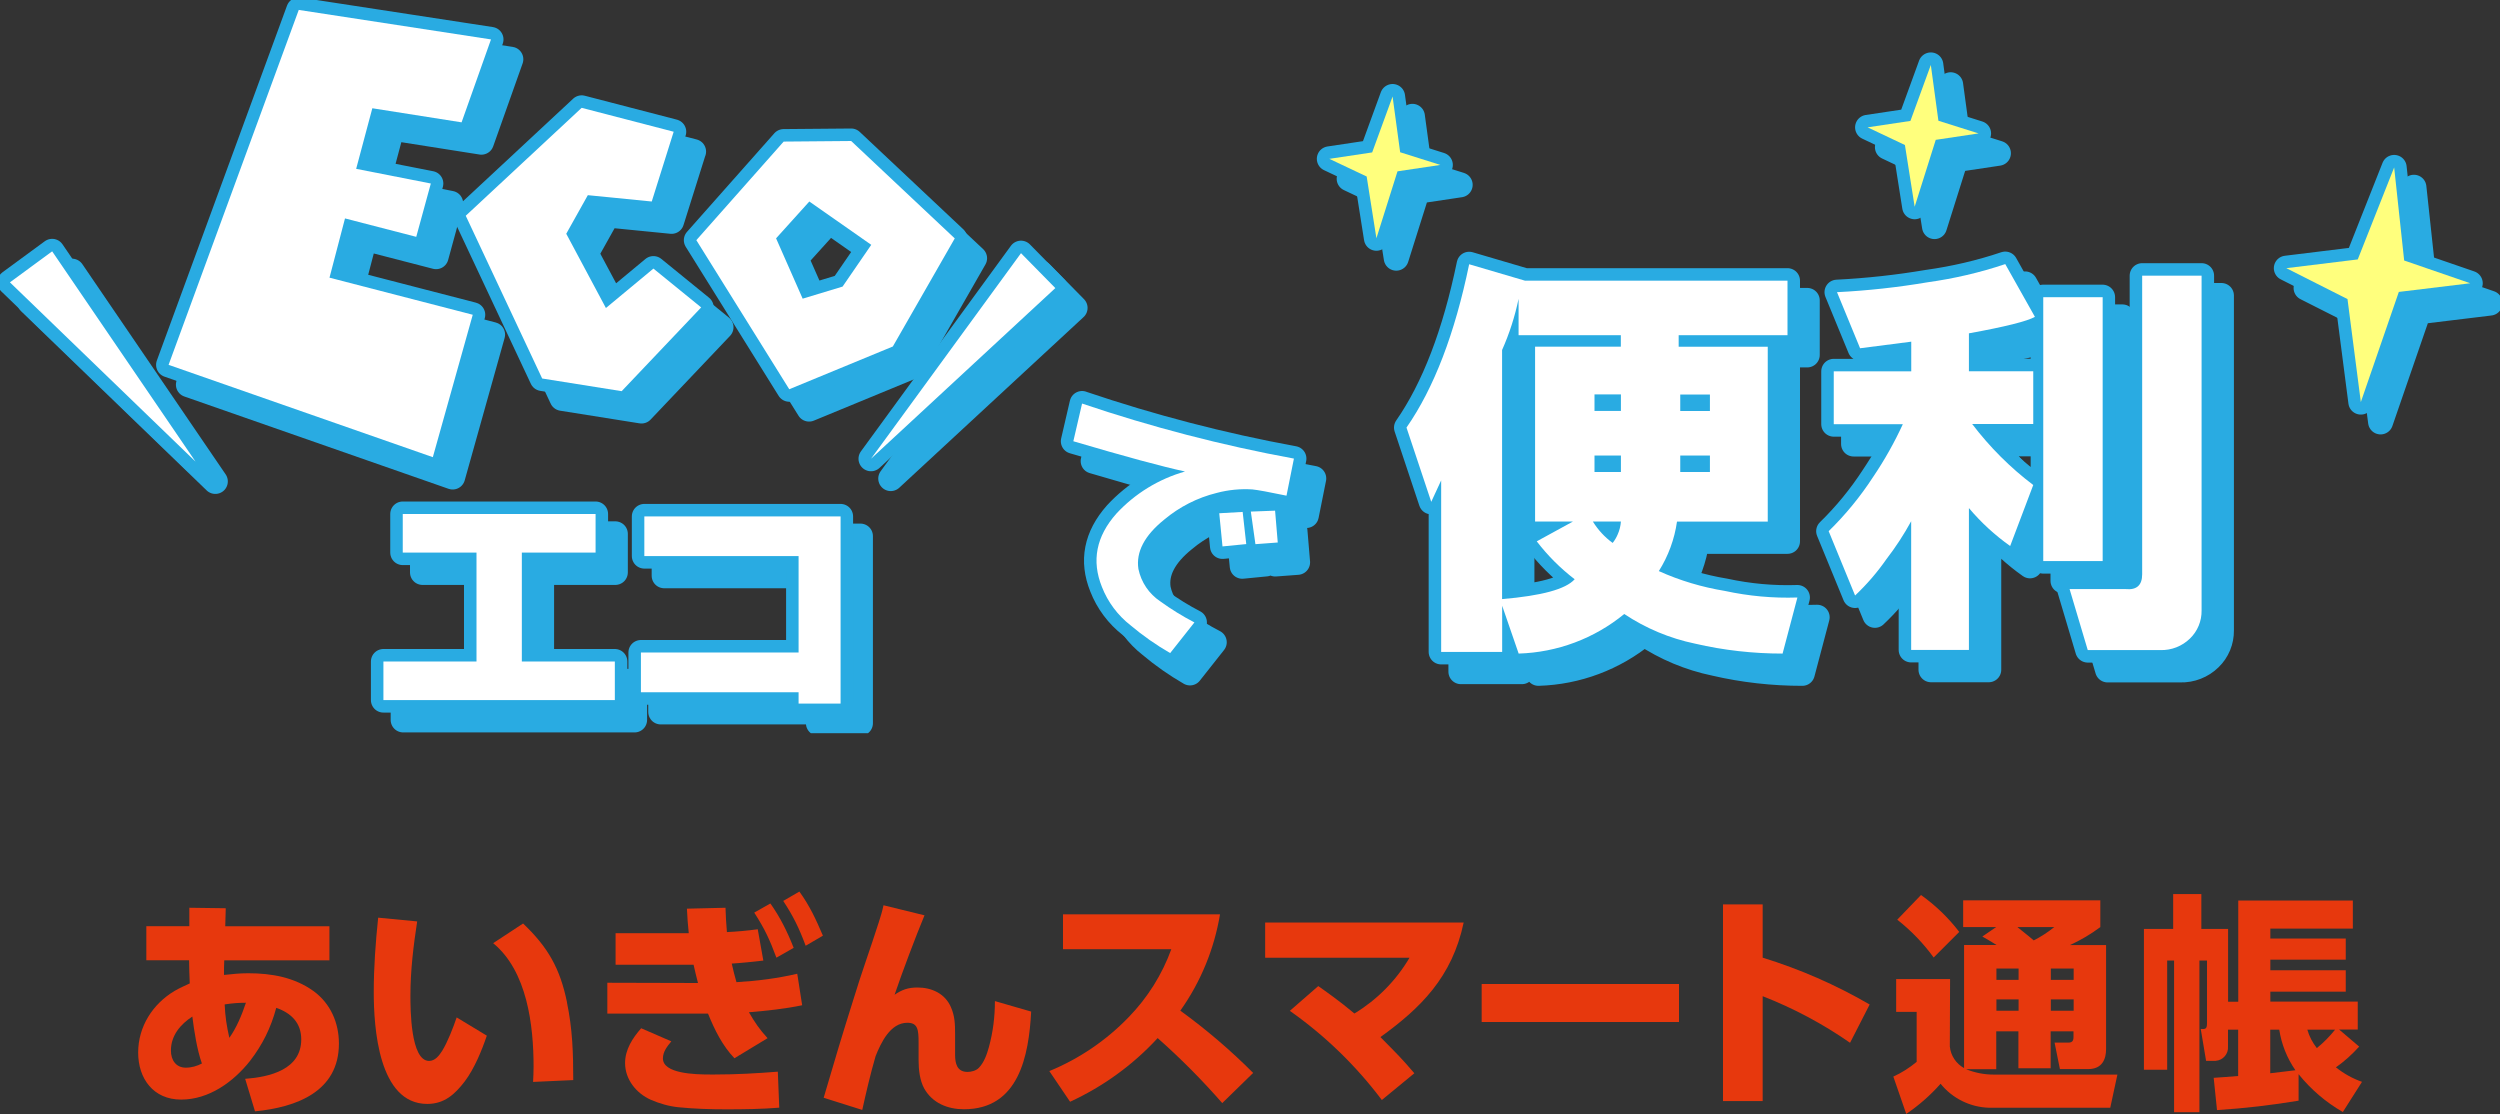 <?xml version="1.0" encoding="UTF-8"?>
<svg id="_レイヤー_2" data-name="レイヤー 2" xmlns="http://www.w3.org/2000/svg" xmlns:xlink="http://www.w3.org/1999/xlink" width="300" height="133.681" viewBox="0 0 300 133.68">
  <rect x="0" y="0" width="300" height="133.68" fill="#333333" stroke="none"/>
  <defs>
    <style>
      .cls-1 {
        clip-path: url(#clippath);
      }

      .cls-2, .cls-3, .cls-4, .cls-5, .cls-6 {
        stroke-width: 0px;
      }

      .cls-2, .cls-7 {
        fill: none;
      }

      .cls-8 {
        clip-path: url(#clippath-1);
      }

      .cls-9 {
        clip-path: url(#clippath-4);
      }

      .cls-10 {
        clip-path: url(#clippath-3);
      }

      .cls-11 {
        clip-path: url(#clippath-2);
      }

      .cls-3 {
        fill: #e7380d;
      }

      .cls-4 {
        fill: #ffff7d;
      }

      .cls-5 {
        fill: #29abe2;
      }

      .cls-7 {
        stroke: #29abe2;
        stroke-linecap: round;
        stroke-linejoin: round;
        stroke-width: 3px;
      }

      .cls-6 {
        fill: #fff;
      }
    </style>
    <clipPath id="clippath">
      <rect class="cls-2" width="300" height="87.98"/>
    </clipPath>
    <clipPath id="clippath-1">
      <rect class="cls-2" width="300" height="87.98"/>
    </clipPath>
    <clipPath id="clippath-2">
      <rect class="cls-2" width="300" height="87.98"/>
    </clipPath>
    <clipPath id="clippath-3">
      <rect class="cls-2" width="300" height="87.98"/>
    </clipPath>
    <clipPath id="clippath-4">
      <rect class="cls-2" width="300" height="87.98"/>
    </clipPath>
  </defs>
  <g id="_レイヤー_1-2" data-name="レイヤー 1">
    <g id="_グループ_163849" data-name="グループ 163849">
      <g id="_グループ_163846" data-name="グループ 163846">
        <path id="_パス_84040" data-name="パス 84040" class="cls-5" d="M104.52,19.3l-8.1.07-10.48,11.83,11.15,17.89,12.43-5.13,7.43-12.97-12.43-11.69ZM103.49,36.77l-4.79,1.45-3.19-7.24,3.99-4.42,7.43,5.2-3.44,5.01Z"/>
        <path id="_パス_84041" data-name="パス 84041" class="cls-7" d="M104.52,19.3l-8.1.07-10.48,11.83,11.15,17.89,12.43-5.13,7.43-12.97-12.43-11.69ZM103.49,36.77l-4.79,1.45-3.19-7.24,3.99-4.42,7.43,5.2-3.44,5.01Z"/>
        <path id="_パス_84042" data-name="パス 84042" class="cls-5" d="M38.23,3.57l23.07,3.54-3.53,9.95-10.71-1.69-1.94,7.27,8.96,1.76-1.75,6.4-8.55-2.21-1.86,7.11,17.19,4.45-4.79,17.09-31.71-11.08L38.23,3.57Z"/>
        <g id="_グループ_163837" data-name="グループ 163837">
          <g class="cls-1">
            <g id="_グループ_163836" data-name="グループ 163836">
              <path id="_パス_84043" data-name="パス 84043" class="cls-7" d="M38.23,3.57l23.07,3.54-3.53,9.95-10.71-1.69-1.94,7.27,8.96,1.76-1.75,6.4-8.55-2.21-1.86,7.11,17.19,4.45-4.79,17.09-31.71-11.08L38.23,3.57Z"/>
            </g>
          </g>
        </g>
        <path id="_パス_84044" data-name="パス 84044" class="cls-5" d="M83.23,18.19l-11.05-2.87-13.91,12.95,9.17,19.53,9.54,1.52,9.54-10.05-5.73-4.66-5.7,4.73-4.76-8.91,2.59-4.63,7.67.76,2.63-8.37Z"/>
        <path id="_パス_84045" data-name="パス 84045" class="cls-7" d="M83.23,18.19l-11.05-2.87-13.91,12.95,9.17,19.53,9.54,1.52,9.54-10.05-5.73-4.66-5.7,4.73-4.76-8.91,2.59-4.63,7.67.76,2.63-8.37Z"/>
        <path id="_パス_84046" data-name="パス 84046" class="cls-5" d="M8.64,32.54l17.2,25.23L3.57,36.26l5.07-3.72Z"/>
        <g id="_グループ_163839" data-name="グループ 163839">
          <g class="cls-8">
            <g id="_グループ_163838" data-name="グループ 163838">
              <path id="_パス_84047" data-name="パス 84047" class="cls-7" d="M8.64,32.54l17.2,25.23L3.57,36.26l5.07-3.72Z"/>
            </g>
          </g>
        </g>
        <path id="_パス_84048" data-name="パス 84048" class="cls-5" d="M124.89,32.76l-18,24.67,22.12-20.48-4.12-4.19Z"/>
        <path id="_パス_84049" data-name="パス 84049" class="cls-7" d="M124.89,32.76l-18,24.67,22.12-20.48-4.12-4.19Z"/>
        <path id="_パス_84050" data-name="パス 84050" class="cls-5" d="M289.67,22.47l-4.37,11.04-8.57,1.05,7.34,3.71,1.6,12.36,4.56-13.22,8.57-1.04-7.93-2.73-1.2-11.16Z"/>
        <g id="_グループ_163841" data-name="グループ 163841">
          <g class="cls-11">
            <g id="_グループ_163840" data-name="グループ 163840">
              <path id="_パス_84051" data-name="パス 84051" class="cls-7" d="M289.67,22.47l-4.37,11.04-8.57,1.05,7.34,3.71,1.6,12.36,4.56-13.22,8.57-1.04-7.93-2.73-1.2-11.16Z"/>
            </g>
          </g>
        </g>
        <path id="_パス_84052" data-name="パス 84052" class="cls-5" d="M234.08,10.17l-2.45,6.72-5.14.77,4.48,2.12,1.17,7.41,2.53-8.03,5.14-.77-4.82-1.52-.91-6.69Z"/>
        <path id="_パス_84053" data-name="パス 84053" class="cls-7" d="M234.08,10.17l-2.45,6.72-5.14.77,4.48,2.12,1.17,7.41,2.53-8.03,5.14-.77-4.82-1.52-.91-6.69Z"/>
        <path id="_パス_84054" data-name="パス 84054" class="cls-5" d="M169.49,13.96l-2.45,6.72-5.14.77,4.48,2.12,1.17,7.41,2.53-8.03,5.14-.77-4.82-1.52-.91-6.69Z"/>
        <path id="_パス_84055" data-name="パス 84055" class="cls-7" d="M169.49,13.96l-2.45,6.72-5.14.77,4.48,2.12,1.17,7.41,2.53-8.03,5.14-.77-4.82-1.52-.91-6.69Z"/>
        <path id="_パス_84056" data-name="パス 84056" class="cls-5" d="M48.38,86.39v-4.63h11.17v-13.07h-8.85v-4.63h23.14v4.63h-8.85v13.07h11.16v4.63h-27.77Z"/>
        <g id="_グループ_163843" data-name="グループ 163843">
          <g class="cls-10">
            <g id="_グループ_163842" data-name="グループ 163842">
              <path id="_パス_84057" data-name="パス 84057" class="cls-7" d="M48.38,86.39v-4.63h11.17v-13.07h-8.85v-4.63h23.14v4.63h-8.85v13.07h11.16v4.63h-27.77Z"/>
            </g>
          </g>
        </g>
        <path id="_パス_84058" data-name="パス 84058" class="cls-5" d="M79.29,85.43v-4.77h18.92v-11.57h-18.51v-4.76h23.55v22.46h-5.04v-1.36h-18.92Z"/>
        <g id="_グループ_163845" data-name="グループ 163845">
          <g class="cls-9">
            <g id="_グループ_163844" data-name="グループ 163844">
              <path id="_パス_84059" data-name="パス 84059" class="cls-7" d="M79.29,85.43v-4.77h18.92v-11.57h-18.51v-4.76h23.55v22.46h-5.04v-1.36h-18.92Z"/>
              <path id="_パス_84060" data-name="パス 84060" class="cls-5" d="M185.4,36.05h31.47v6.54h-13.06v1.39h10.69v20.98h-10.89c-.3,2.11-1.04,4.13-2.18,5.94,2.52,1.14,5.19,1.93,7.92,2.38,2.86.62,5.79.89,8.71.79l-1.78,6.73c-3.53,0-7.05-.39-10.49-1.19-3.04-.63-5.93-1.84-8.51-3.56-3.58,2.94-8.04,4.61-12.67,4.75l-1.98-5.74v5.54h-7.32v-20.58l-1.19,2.57-2.97-8.91c3.3-4.75,5.8-11.28,7.52-19.6l6.73,1.98ZM191.34,71.88c-1.71-1.31-3.24-2.84-4.55-4.55l4.35-2.38h-4.55v-20.98h10.29v-1.38h-12.27v-4.36c-.44,2.11-1.1,4.17-1.98,6.14v29.89c4.75-.4,7.65-1.19,8.71-2.38M195.9,67.53c.24-.3.44-.64.59-.99.23-.5.36-1.04.4-1.58h-3.37c.62,1,1.42,1.88,2.38,2.57M193.72,51.69h3.17v-1.98h-3.17v1.98ZM193.72,59.01h3.17v-1.98h-3.17v1.98ZM207.57,49.72h-3.56v1.98h3.56v-1.98ZM207.57,57.04h-3.56v1.98h3.56v-1.98Z"/>
              <path id="_パス_84061" data-name="パス 84061" class="cls-7" d="M185.4,36.05h31.47v6.54h-13.06v1.39h10.69v20.98h-10.89c-.3,2.11-1.04,4.13-2.18,5.94,2.52,1.14,5.19,1.93,7.92,2.38,2.86.62,5.79.89,8.71.79l-1.78,6.73c-3.53,0-7.05-.39-10.49-1.19-3.04-.63-5.93-1.84-8.51-3.56-3.58,2.94-8.04,4.61-12.67,4.75l-1.98-5.74v5.54h-7.32v-20.58l-1.19,2.57-2.97-8.91c3.3-4.75,5.8-11.28,7.52-19.6l6.73,1.98ZM191.34,71.88c-1.71-1.31-3.24-2.84-4.55-4.55l4.35-2.38h-4.55v-20.98h10.29v-1.38h-12.27v-4.36c-.44,2.11-1.1,4.17-1.98,6.14v29.89c4.75-.4,7.65-1.19,8.71-2.38ZM195.9,67.53c.24-.3.44-.64.59-.99.23-.5.36-1.04.4-1.58h-3.37c.62,1,1.42,1.88,2.37,2.57ZM193.72,51.69h3.17v-1.98h-3.17v1.98ZM193.72,59.01h3.17v-1.98h-3.17v1.98ZM207.57,49.72h-3.56v1.98h3.56v-1.98ZM207.57,57.04h-3.56v1.98h3.56v-1.98Z"/>
              <path id="_パス_84062" data-name="パス 84062" class="cls-5" d="M230.74,53.28h-8.31v-6.34h9.3v-3.56l-6.14.79-2.77-6.73c3.65-.18,7.29-.58,10.89-1.19,3.16-.44,6.27-1.16,9.3-2.18l3.56,6.33c-.93.53-3.57,1.19-7.92,1.98v4.55h7.72v6.33h-7.33c2.1,2.76,4.56,5.23,7.33,7.32l-2.77,7.32c-1.84-1.3-3.5-2.83-4.95-4.55v17.02h-6.93v-15.44c-.87,1.59-1.86,3.11-2.97,4.55-1.1,1.58-2.36,3.04-3.76,4.36l-3.17-7.72c2.02-1.97,3.81-4.16,5.35-6.53,1.36-2.01,2.55-4.13,3.56-6.33M247.57,38.03h7.13v31.67h-7.13v-31.67ZM259.44,71.29v-35.83h7.13v40.18c.02,1.26-.48,2.48-1.39,3.36-.95.93-2.24,1.43-3.56,1.39h-8.71l-2.18-7.32h6.73c1.32.13,1.98-.46,1.98-1.78"/>
              <path id="_パス_84063" data-name="パス 84063" class="cls-7" d="M230.74,53.28h-8.31v-6.34h9.3v-3.56l-6.14.79-2.77-6.73c3.65-.18,7.29-.58,10.89-1.19,3.16-.44,6.27-1.16,9.3-2.18l3.56,6.33c-.93.53-3.57,1.19-7.92,1.98v4.55h7.72v6.33h-7.33c2.1,2.76,4.56,5.23,7.33,7.32l-2.77,7.32c-1.84-1.3-3.5-2.83-4.95-4.55v17.02h-6.93v-15.44c-.87,1.59-1.86,3.11-2.97,4.55-1.1,1.58-2.36,3.04-3.76,4.36l-3.17-7.72c2.02-1.97,3.81-4.16,5.35-6.53,1.35-2.01,2.55-4.13,3.56-6.34ZM247.56,38.03h7.13v31.67h-7.13v-31.67ZM259.44,71.29v-35.83h7.13v40.18c.02,1.26-.48,2.48-1.39,3.36-.95.93-2.24,1.43-3.56,1.39h-8.71l-2.18-7.32h6.73c1.32.13,1.98-.46,1.98-1.78Z"/>
              <path id="_パス_84064" data-name="パス 84064" class="cls-5" d="M132.24,50.81c8.3,2.81,16.79,5.02,25.41,6.6l-.89,4.45c-2.11-.44-3.48-.69-4.1-.75-1.44-.09-2.88.05-4.27.42-2.32.57-4.47,1.67-6.3,3.2-2.38,1.92-3.41,3.9-3.1,5.93.33,1.59,1.27,2.98,2.62,3.88,1.3.94,2.67,1.79,4.1,2.53l-2.91,3.68c-1.68-.97-3.27-2.08-4.75-3.33-1.54-1.2-2.73-2.79-3.44-4.61-1.26-3.13-.69-6.06,1.73-8.79,2.23-2.41,5.08-4.16,8.24-5.06-2.7-.58-7.17-1.79-13.4-3.63l1.05-4.53ZM148.69,63.97l2.8-.16.43,3.86-2.85.28-.39-3.98ZM152.47,63.77l2.92-.11.32,3.82-2.68.2-.55-3.91Z"/>
              <path id="_パス_84065" data-name="パス 84065" class="cls-7" d="M132.24,50.81c8.3,2.81,16.79,5.02,25.41,6.6l-.89,4.45c-2.11-.44-3.48-.69-4.1-.75-1.44-.09-2.88.05-4.27.42-2.32.57-4.47,1.67-6.3,3.2-2.38,1.92-3.41,3.9-3.1,5.93.33,1.59,1.27,2.98,2.62,3.88,1.3.94,2.67,1.79,4.1,2.53l-2.91,3.68c-1.68-.97-3.27-2.08-4.75-3.33-1.54-1.2-2.73-2.79-3.44-4.61-1.26-3.13-.69-6.06,1.73-8.79,2.23-2.41,5.08-4.16,8.24-5.06-2.7-.58-7.17-1.79-13.4-3.63l1.05-4.53ZM148.69,63.97l2.8-.16.43,3.86-2.85.28-.39-3.98ZM152.47,63.77l2.92-.11.32,3.82-2.68.2-.55-3.91Z"/>
              <path id="_パス_84066" data-name="パス 84066" class="cls-5" d="M102.14,16.92l-8.1.07-10.48,11.83,11.15,17.89,12.43-5.13,7.43-12.97-12.43-11.69ZM101.11,34.39l-4.79,1.45-3.19-7.24,3.99-4.42,7.43,5.2-3.44,5.01Z"/>
              <path id="_パス_84067" data-name="パス 84067" class="cls-7" d="M102.14,16.92l-8.1.07-10.48,11.83,11.15,17.89,12.43-5.13,7.43-12.97-12.43-11.69ZM101.11,34.39l-4.79,1.45-3.19-7.24,3.99-4.42,7.43,5.2-3.44,5.01Z"/>
              <path id="_パス_84068" data-name="パス 84068" class="cls-5" d="M35.85,1.19l23.07,3.54-3.53,9.95-10.71-1.69-1.94,7.27,8.96,1.76-1.75,6.4-8.55-2.21-1.86,7.11,17.19,4.45-4.79,17.09-31.71-11.08L35.85,1.19Z"/>
              <path id="_パス_84069" data-name="パス 84069" class="cls-7" d="M35.85,1.19l23.07,3.54-3.53,9.95-10.71-1.69-1.94,7.27,8.96,1.76-1.75,6.4-8.55-2.21-1.86,7.11,17.19,4.45-4.79,17.09-31.71-11.08L35.85,1.19Z"/>
              <path id="_パス_84070" data-name="パス 84070" class="cls-5" d="M80.85,15.81l-11.05-2.87-13.91,12.95,9.17,19.53,9.54,1.52,9.54-10.05-5.73-4.66-5.7,4.73-4.76-8.91,2.59-4.63,7.67.76,2.63-8.37Z"/>
              <path id="_パス_84071" data-name="パス 84071" class="cls-7" d="M80.85,15.81l-11.05-2.87-13.91,12.95,9.17,19.53,9.54,1.52,9.54-10.05-5.73-4.66-5.7,4.73-4.76-8.91,2.59-4.63,7.67.76,2.63-8.37Z"/>
              <path id="_パス_84072" data-name="パス 84072" class="cls-5" d="M6.26,30.16l17.2,25.23L1.19,33.88l5.07-3.72Z"/>
              <path id="_パス_84073" data-name="パス 84073" class="cls-7" d="M6.26,30.16l17.2,25.23L1.19,33.88l5.07-3.72Z"/>
              <path id="_パス_84074" data-name="パス 84074" class="cls-5" d="M122.52,30.38l-18,24.67,22.12-20.48-4.12-4.19Z"/>
              <path id="_パス_84075" data-name="パス 84075" class="cls-7" d="M122.52,30.38l-18,24.67,22.12-20.48-4.12-4.19Z"/>
              <path id="_パス_84076" data-name="パス 84076" class="cls-5" d="M287.3,20.09l-4.37,11.04-8.57,1.05,7.34,3.71,1.6,12.36,4.56-13.22,8.57-1.04-7.93-2.73-1.2-11.16Z"/>
              <path id="_パス_84077" data-name="パス 84077" class="cls-7" d="M287.3,20.09l-4.37,11.04-8.57,1.05,7.34,3.71,1.6,12.36,4.56-13.22,8.57-1.04-7.93-2.73-1.2-11.16Z"/>
              <path id="_パス_84078" data-name="パス 84078" class="cls-5" d="M231.7,7.79l-2.45,6.72-5.14.77,4.48,2.12,1.17,7.41,2.53-8.03,5.14-.77-4.82-1.52-.91-6.69Z"/>
              <path id="_パス_84079" data-name="パス 84079" class="cls-7" d="M231.7,7.79l-2.45,6.72-5.14.77,4.48,2.12,1.17,7.41,2.53-8.03,5.14-.77-4.82-1.52-.91-6.69Z"/>
              <path id="_パス_84080" data-name="パス 84080" class="cls-5" d="M167.11,11.58l-2.45,6.71-5.14.77,4.48,2.12,1.17,7.41,2.53-8.03,5.14-.77-4.82-1.52-.91-6.69Z"/>
              <path id="_パス_84081" data-name="パス 84081" class="cls-7" d="M167.11,11.58l-2.45,6.71-5.14.77,4.48,2.12,1.17,7.41,2.53-8.03,5.14-.77-4.82-1.52-.91-6.69Z"/>
              <path id="_パス_84082" data-name="パス 84082" class="cls-5" d="M46.01,84.01v-4.63h11.17v-13.07h-8.85v-4.63h23.14v4.63h-8.85v13.07h11.16v4.63h-27.77Z"/>
              <path id="_パス_84083" data-name="パス 84083" class="cls-7" d="M46.01,84.01v-4.63h11.17v-13.07h-8.85v-4.63h23.14v4.63h-8.85v13.07h11.16v4.63h-27.77Z"/>
              <path id="_パス_84084" data-name="パス 84084" class="cls-5" d="M76.91,83.06v-4.76h18.92v-11.57h-18.51v-4.76h23.55v22.46h-5.04v-1.36h-18.92Z"/>
              <path id="_パス_84085" data-name="パス 84085" class="cls-7" d="M76.91,83.06v-4.76h18.92v-11.57h-18.51v-4.76h23.55v22.46h-5.04v-1.36h-18.92Z"/>
              <path id="_パス_84086" data-name="パス 84086" class="cls-5" d="M183.03,33.68h31.47v6.54h-13.06v1.39h10.69v20.98h-10.89c-.3,2.11-1.04,4.13-2.18,5.94,2.52,1.14,5.19,1.93,7.92,2.38,2.86.62,5.79.89,8.71.79l-1.78,6.73c-3.53,0-7.05-.39-10.49-1.19-3.04-.63-5.93-1.84-8.51-3.56-3.58,2.94-8.04,4.61-12.67,4.75l-1.98-5.74v5.54h-7.32v-20.58l-1.19,2.57-2.97-8.91c3.3-4.75,5.8-11.28,7.52-19.6l6.73,1.98ZM188.96,69.51c-1.71-1.31-3.24-2.84-4.55-4.55l4.35-2.38h-4.55v-20.98h10.29v-1.38h-12.27v-4.36c-.44,2.11-1.1,4.17-1.98,6.14v29.89c4.75-.4,7.65-1.19,8.71-2.38M193.52,65.15c.24-.3.44-.64.59-.99.23-.5.36-1.04.4-1.58h-3.37c.62,1,1.42,1.88,2.38,2.57M191.34,49.31h3.17v-1.98h-3.17v1.98ZM191.34,56.64h3.17v-1.98h-3.17v1.98ZM205.19,47.34h-3.56v1.98h3.56v-1.98ZM205.19,54.66h-3.56v1.98h3.56v-1.98Z"/>
              <path id="_パス_84087" data-name="パス 84087" class="cls-7" d="M183.03,33.68h31.47v6.54h-13.06v1.39h10.69v20.98h-10.89c-.3,2.11-1.04,4.13-2.18,5.94,2.52,1.14,5.19,1.93,7.92,2.38,2.86.62,5.79.89,8.71.79l-1.78,6.73c-3.53,0-7.05-.39-10.49-1.19-3.04-.63-5.93-1.84-8.51-3.56-3.58,2.94-8.04,4.61-12.67,4.75l-1.98-5.74v5.54h-7.32v-20.58l-1.19,2.57-2.97-8.91c3.3-4.75,5.8-11.28,7.52-19.6l6.73,1.98ZM188.96,69.51c-1.71-1.31-3.24-2.84-4.55-4.55l4.35-2.38h-4.55v-20.98h10.29v-1.38h-12.27v-4.36c-.44,2.11-1.1,4.17-1.98,6.14v29.89c4.75-.4,7.65-1.19,8.71-2.38ZM193.52,65.15c.24-.3.44-.64.59-.99.23-.5.36-1.04.4-1.58h-3.37c.62,1,1.42,1.88,2.37,2.57ZM191.34,49.31h3.17v-1.98h-3.17v1.98ZM191.34,56.64h3.17v-1.98h-3.17v1.98ZM205.19,47.34h-3.56v1.98h3.56v-1.98ZM205.19,54.66h-3.56v1.98h3.56v-1.98Z"/>
              <path id="_パス_84088" data-name="パス 84088" class="cls-5" d="M228.36,50.9h-8.31v-6.34h9.3v-3.56l-6.14.79-2.77-6.73c3.65-.18,7.29-.58,10.89-1.19,3.16-.44,6.27-1.16,9.3-2.18l3.56,6.33c-.93.53-3.57,1.19-7.92,1.98v4.55h7.72v6.33h-7.33c2.1,2.76,4.56,5.23,7.33,7.32l-2.77,7.32c-1.84-1.3-3.5-2.83-4.95-4.55v17.02h-6.93v-15.44c-.87,1.59-1.86,3.11-2.97,4.55-1.1,1.58-2.36,3.04-3.76,4.36l-3.17-7.72c2.02-1.97,3.81-4.16,5.35-6.53,1.36-2.01,2.55-4.13,3.56-6.33M245.19,35.66h7.13v31.67h-7.13v-31.67ZM257.06,68.91v-35.83h7.13v40.18c.02,1.26-.48,2.48-1.39,3.36-.95.93-2.24,1.43-3.56,1.39h-8.71l-2.18-7.32h6.73c1.32.13,1.98-.46,1.98-1.78"/>
              <path id="_パス_84089" data-name="パス 84089" class="cls-7" d="M228.36,50.9h-8.31v-6.34h9.3v-3.56l-6.14.79-2.77-6.73c3.65-.18,7.29-.58,10.89-1.19,3.16-.44,6.27-1.16,9.3-2.18l3.56,6.33c-.93.53-3.57,1.19-7.92,1.98v4.55h7.72v6.33h-7.33c2.1,2.76,4.56,5.23,7.33,7.32l-2.77,7.32c-1.84-1.3-3.5-2.83-4.95-4.55v17.02h-6.93v-15.44c-.87,1.59-1.86,3.11-2.97,4.55-1.1,1.58-2.36,3.04-3.76,4.36l-3.17-7.72c2.02-1.97,3.81-4.16,5.35-6.53,1.35-2.01,2.55-4.13,3.56-6.34ZM245.18,35.66h7.13v31.67h-7.13v-31.67ZM257.06,68.91v-35.83h7.13v40.18c.02,1.26-.48,2.48-1.39,3.36-.95.93-2.24,1.43-3.56,1.39h-8.71l-2.18-7.32h6.73c1.32.13,1.98-.46,1.98-1.78Z"/>
              <path id="_パス_84090" data-name="パス 84090" class="cls-5" d="M129.86,48.43c8.3,2.81,16.79,5.02,25.41,6.6l-.89,4.45c-2.11-.44-3.48-.69-4.1-.75-1.44-.09-2.88.05-4.27.42-2.32.57-4.47,1.67-6.3,3.2-2.38,1.92-3.41,3.9-3.1,5.93.33,1.59,1.27,2.98,2.62,3.88,1.3.94,2.67,1.79,4.1,2.53l-2.91,3.68c-1.68-.97-3.27-2.08-4.75-3.33-1.54-1.2-2.73-2.79-3.44-4.61-1.26-3.13-.69-6.06,1.73-8.79,2.23-2.41,5.08-4.16,8.24-5.06-2.7-.58-7.17-1.79-13.4-3.63l1.05-4.53ZM146.32,61.59l2.8-.16.43,3.86-2.85.28-.39-3.98ZM150.09,61.39l2.92-.11.32,3.82-2.68.2-.55-3.91Z"/>
              <path id="_パス_84091" data-name="パス 84091" class="cls-7" d="M129.86,48.43c8.3,2.81,16.79,5.02,25.41,6.6l-.89,4.45c-2.11-.44-3.48-.69-4.1-.75-1.44-.09-2.88.05-4.27.42-2.32.57-4.47,1.67-6.3,3.2-2.38,1.92-3.41,3.9-3.1,5.93.33,1.59,1.27,2.98,2.62,3.88,1.3.94,2.67,1.79,4.1,2.53l-2.91,3.68c-1.68-.97-3.27-2.08-4.75-3.33-1.54-1.2-2.73-2.79-3.44-4.61-1.26-3.13-.69-6.06,1.73-8.79,2.23-2.41,5.08-4.16,8.24-5.06-2.7-.58-7.17-1.79-13.4-3.63l1.05-4.53ZM146.32,61.59l2.8-.16.43,3.86-2.85.28-.39-3.98ZM150.09,61.39l2.92-.11.32,3.82-2.68.2-.55-3.91Z"/>
              <path id="_パス_84092" data-name="パス 84092" class="cls-6" d="M102.14,16.92l-8.1.07-10.48,11.83,11.15,17.89,12.43-5.13,7.43-12.97-12.43-11.69ZM101.11,34.39l-4.79,1.45-3.19-7.24,3.99-4.42,7.43,5.2-3.44,5.01Z"/>
              <path id="_パス_84093" data-name="パス 84093" class="cls-6" d="M35.85,1.19l23.07,3.54-3.53,9.95-10.71-1.69-1.94,7.27,8.96,1.76-1.75,6.4-8.55-2.21-1.86,7.11,17.19,4.45-4.79,17.09-31.71-11.08L35.85,1.19Z"/>
              <path id="_パス_84094" data-name="パス 84094" class="cls-6" d="M80.85,15.81l-11.05-2.87-13.91,12.95,9.17,19.53,9.54,1.52,9.54-10.05-5.73-4.66-5.7,4.73-4.76-8.91,2.59-4.63,7.67.76,2.63-8.37Z"/>
              <path id="_パス_84095" data-name="パス 84095" class="cls-6" d="M6.26,30.16l17.2,25.23L1.19,33.88l5.07-3.72Z"/>
              <path id="_パス_84096" data-name="パス 84096" class="cls-6" d="M122.52,30.38l-18,24.67,22.12-20.48-4.12-4.19Z"/>
              <path id="_パス_84097" data-name="パス 84097" class="cls-4" d="M287.3,20.09l-4.37,11.04-8.57,1.05,7.34,3.71,1.6,12.36,4.56-13.22,8.57-1.04-7.93-2.73-1.2-11.16Z"/>
              <path id="_パス_84098" data-name="パス 84098" class="cls-4" d="M231.7,7.79l-2.45,6.72-5.14.77,4.48,2.12,1.17,7.41,2.53-8.03,5.14-.77-4.82-1.52-.91-6.69Z"/>
              <path id="_パス_84099" data-name="パス 84099" class="cls-4" d="M167.11,11.58l-2.45,6.71-5.14.77,4.48,2.12,1.17,7.41,2.53-8.03,5.14-.77-4.82-1.52-.91-6.69Z"/>
              <path id="_パス_84100" data-name="パス 84100" class="cls-6" d="M46.01,84.01v-4.63h11.17v-13.07h-8.85v-4.63h23.14v4.63h-8.85v13.07h11.16v4.63h-27.77Z"/>
              <path id="_パス_84101" data-name="パス 84101" class="cls-6" d="M76.91,83.06v-4.76h18.92v-11.57h-18.51v-4.76h23.55v22.46h-5.04v-1.36h-18.92Z"/>
              <path id="_パス_84102" data-name="パス 84102" class="cls-6" d="M183.03,33.68h31.47v6.54h-13.06v1.39h10.69v20.98h-10.89c-.3,2.11-1.04,4.13-2.18,5.94,2.52,1.14,5.19,1.93,7.92,2.38,2.86.62,5.79.89,8.71.79l-1.78,6.73c-3.53,0-7.05-.39-10.49-1.19-3.04-.63-5.93-1.84-8.51-3.56-3.58,2.94-8.04,4.61-12.67,4.75l-1.98-5.74v5.54h-7.32v-20.58l-1.19,2.57-2.97-8.91c3.3-4.75,5.8-11.28,7.52-19.6l6.73,1.98ZM188.96,69.51c-1.71-1.31-3.24-2.84-4.55-4.55l4.35-2.38h-4.55v-20.98h10.29v-1.38h-12.27v-4.36c-.44,2.11-1.1,4.17-1.98,6.14v29.89c4.75-.4,7.65-1.19,8.71-2.38M193.52,65.15c.24-.3.44-.64.59-.99.23-.5.36-1.04.4-1.58h-3.37c.62,1,1.42,1.88,2.38,2.57M191.34,49.31h3.17v-1.98h-3.17v1.98ZM191.34,56.64h3.17v-1.98h-3.17v1.98ZM205.19,47.34h-3.56v1.98h3.56v-1.98ZM205.19,54.66h-3.56v1.98h3.56v-1.98Z"/>
              <path id="_パス_84103" data-name="パス 84103" class="cls-6" d="M228.36,50.9h-8.31v-6.34h9.3v-3.56l-6.14.79-2.77-6.73c3.65-.18,7.29-.58,10.89-1.19,3.16-.44,6.27-1.16,9.3-2.18l3.56,6.33c-.93.53-3.57,1.19-7.92,1.98v4.55h7.72v6.33h-7.33c2.1,2.76,4.56,5.23,7.33,7.32l-2.77,7.32c-1.84-1.3-3.5-2.83-4.95-4.55v17.02h-6.93v-15.44c-.87,1.59-1.86,3.11-2.97,4.55-1.1,1.58-2.36,3.04-3.76,4.36l-3.17-7.72c2.02-1.97,3.81-4.16,5.35-6.53,1.36-2.01,2.55-4.13,3.56-6.33M245.19,35.66h7.13v31.67h-7.13v-31.67ZM257.06,68.91v-35.83h7.13v40.18c.02,1.26-.48,2.48-1.39,3.36-.95.93-2.24,1.43-3.56,1.39h-8.71l-2.18-7.32h6.73c1.32.13,1.98-.46,1.98-1.78"/>
              <path id="_パス_84104" data-name="パス 84104" class="cls-6" d="M129.86,48.43c8.3,2.81,16.79,5.02,25.41,6.6l-.89,4.45c-2.11-.44-3.48-.69-4.1-.75-1.44-.09-2.88.05-4.27.42-2.32.57-4.47,1.67-6.3,3.2-2.38,1.92-3.41,3.9-3.1,5.93.33,1.59,1.27,2.98,2.62,3.88,1.3.94,2.67,1.79,4.1,2.53l-2.91,3.68c-1.68-.97-3.27-2.08-4.75-3.33-1.54-1.2-2.73-2.79-3.44-4.61-1.26-3.13-.69-6.06,1.73-8.79,2.23-2.41,5.08-4.16,8.24-5.06-2.7-.58-7.17-1.79-13.4-3.63l1.05-4.53ZM146.32,61.59l2.8-.16.43,3.86-2.85.28-.39-3.98ZM150.09,61.39l2.92-.11.32,3.82-2.68.2-.55-3.91Z"/>
            </g>
          </g>
        </g>
      </g>
      <g id="_グループ_163847" data-name="グループ 163847">
        <g id="_グループ_163834" data-name="グループ 163834">
          <path id="_パス_84035" data-name="パス 84035" class="cls-3" d="M146.4,109.72c-.69,4.16-2.32,8.12-4.76,11.56,3.11,2.26,6.03,4.75,8.74,7.47l-3.71,3.62c-2.41-2.76-5-5.37-7.75-7.8-2.96,3.22-6.54,5.81-10.51,7.64l-2.49-3.68c3.59-1.48,6.83-3.68,9.52-6.47,2.27-2.33,4.01-5.11,5.12-8.16h-13v-4.18h18.84Z"/>
          <path id="_パス_84036" data-name="パス 84036" class="cls-3" d="M158.19,118.33c.91.64,2.49,1.74,4.34,3.29,2.72-1.65,5-3.95,6.61-6.69h-17.32v-4.23h23.82c-1.38,6.58-5.2,10.29-9.99,13.75,2.18,2.21,2.43,2.43,4.07,4.34l-3.9,3.21c-3.1-4.12-6.82-7.73-11.04-10.7l3.4-2.96Z"/>
          <rect id="_長方形_2848" data-name="長方形 2848" class="cls-3" x="177.8" y="118.08" width="23.68" height="4.56"/>
          <path id="_パス_84037" data-name="パス 84037" class="cls-3" d="M222,125.13c-3.26-2.27-6.78-4.14-10.48-5.59v12.59h-4.76v-23.6h4.76v6.39c4.48,1.38,8.78,3.26,12.84,5.62l-2.35,4.59Z"/>
          <path id="_パス_84038" data-name="パス 84038" class="cls-3" d="M235.89,128.29c1.08.44,2.23.67,3.4.66h14.8l-.86,3.98h-14.52c-2.27-.06-4.41-1.11-5.84-2.88-1.22,1.38-2.6,2.59-4.12,3.62l-1.55-4.48c1.01-.46,1.95-1.06,2.8-1.77v-6h-2.46v-3.93h6.47l-.03,8.08c.1,1.1.75,2.07,1.71,2.6v-14.77h3.9c-.39-.25-.75-.47-1.71-1.02l1.66-1.13h-3.96v-3.21h16.46v3.21c-1.14.85-2.36,1.57-3.65,2.16h4.34v12.47c0,1.16-.42,2.41-2.16,2.41h-3.38l-.64-3.18h1.66c.44,0,.61-.19.61-.66v-.69h-2.74v4.43h-3.87v-4.43h-2.66v4.54h-3.68ZM230.52,107.4c1.74,1.24,3.29,2.73,4.59,4.43l-3.07,3.07c-1.24-1.71-2.71-3.23-4.37-4.54l2.85-2.96ZM239.57,117.58h2.66v-1.36h-2.66v1.36ZM239.57,121.29h2.66v-1.36h-2.66v1.36ZM242.09,111.25c.19.17,1.33,1.05,1.96,1.6.87-.45,1.7-.98,2.46-1.6h-4.43ZM246.1,117.58h2.74v-1.36h-2.74v1.36ZM246.1,121.29h2.74v-1.36h-2.74v1.36Z"/>
          <path id="_パス_84039" data-name="パス 84039" class="cls-3" d="M265.62,129.34c.42-.03,2.49-.17,2.96-.22v-5.56h-1.22v2.02c.07.88-.59,1.65-1.48,1.72-.08,0-.16,0-.24,0h-.91l-.64-3.82c.58.03.75,0,.75-.72v-7.5h-.91v18.2h-3.04v-18.2h-.83v13.11h-2.79v-16.9h3.51v-4.18h3.38v4.18h3.21v8.74h1.22v-12.15h13.75v3.37h-9.9v1.19h9.05v2.54h-9.05v1.27h9.05v2.57h-9.05v1.19h10.49v3.35h-2.24l2.41,2.05c-.84.93-1.77,1.77-2.79,2.49.94.75,1.99,1.34,3.13,1.74l-2.3,3.62c-2.04-1.17-3.84-2.71-5.31-4.54v3.18c-3.24.54-6.51.92-9.79,1.13l-.4-3.9ZM272.43,123.56v5.23c.47-.06,2.57-.3,3.02-.36-1.01-1.46-1.67-3.12-1.94-4.87h-1.08ZM276.88,123.56c.23.8.62,1.55,1.14,2.21.81-.65,1.54-1.4,2.19-2.21h-3.33Z"/>
        </g>
        <g>
          <path class="cls-3" d="M26.9,116.99c.98-.11,1.91-.2,2.89-.2,2.78,0,5.52.48,7.82,2.13,2.05,1.49,3.06,3.81,3.06,6.31,0,5.8-5.16,7.65-10.07,8.13l-1.18-3.9c2.92-.22,6.73-1.09,6.73-4.74,0-1.99-1.23-3.17-3-3.78-.64,2.38-1.63,4.4-3.14,6.36-1.99,2.52-4.93,4.65-8.27,4.65s-5.16-2.52-5.16-5.64,1.74-5.83,4.37-7.4c.59-.34,1.21-.62,1.82-.9-.03-.93-.08-1.85-.08-2.78h-5.13v-4.09h5.16v-2.21l4.37.06-.06,2.16h12.5v4.09h-12.62c-.03.56-.03,1.15-.03,1.74ZM23.09,121.98c-1.43.93-2.58,2.27-2.58,4.09,0,1.12.59,2.05,1.79,2.05.7,0,1.35-.2,1.93-.5-.59-1.65-.93-3.9-1.15-5.64ZM29.51,120.33c-.93,0-1.63.06-2.55.2.06,1.46.25,2.64.56,4.01.87-1.21,1.51-2.78,1.99-4.21Z"/>
          <path class="cls-3" d="M50.06,110.57c-.45,2.94-.81,5.89-.81,8.89,0,1.54,0,7.85,2.24,7.85.73,0,1.21-.65,1.57-1.21.67-1.09,1.32-2.78,1.74-4.01l3.62,2.19c-.62,1.82-1.51,3.98-2.66,5.5-1.18,1.54-2.44,2.69-4.49,2.69-5.86,0-6.42-9.2-6.42-13.43,0-2.97.22-5.94.53-8.92l4.68.45ZM68.03,120.27c.67,3.22.76,6.06.76,9.34l-4.82.22c.03-.59.06-1.21.06-1.82,0-4.96-.76-11.47-4.85-14.83l3.59-2.36c3,2.86,4.43,5.38,5.27,9.45Z"/>
          <path class="cls-3" d="M88.35,117.86c2.47-.14,4.91-.45,7.32-1.01l.59,3.78c-2.19.45-4.18.65-6.39.84.7,1.21,1.29,2.08,2.24,3.11l-3.98,2.41c-1.46-1.54-2.38-3.42-3.17-5.36h-12.08v-3.7l10.88.03c-.2-.73-.36-1.46-.53-2.19h-9.36v-3.79h8.78c-.11-.98-.17-1.96-.22-2.94l4.63-.11c.03.98.08,1.93.17,2.92,1.23-.06,2.47-.17,3.7-.34l.67,3.76c-1.26.14-2.52.28-3.79.36.17.73.34,1.49.56,2.21ZM80.56,124.96c-.48.59-1.01,1.23-1.01,2.05,0,1.82,3.79,1.93,5.64,1.93h.64c2.5,0,5.02-.14,7.51-.34l.17,4.32c-2.1.17-4.23.2-6.36.2-1.91,0-3.84-.06-5.72-.25-1.15-.11-2.3-.45-3.34-.9-1.74-.78-3.08-2.44-3.08-4.4,0-1.63.9-3,1.93-4.18l3.62,1.57ZM92.44,108.41c1.18,1.65,2.05,3.42,2.8,5.33l-2.07,1.18c-.84-2.24-1.37-3.39-2.66-5.41l1.93-1.09ZM95.92,106.98c1.26,1.74,1.99,3.34,2.83,5.3l-2.07,1.21c-.78-2.1-1.46-3.5-2.69-5.38l1.93-1.12Z"/>
          <path class="cls-3" d="M110.94,109.84c-1.07,2.58-2.69,6.87-3.59,9.53.9-.62,1.65-.87,2.75-.87,1.71,0,3.31.73,4.01,2.36.48,1.09.5,2.07.5,3.2v2.5c0,1.04.22,2.07,1.49,2.07.45,0,1.01-.14,1.35-.48.62-.62.98-1.63,1.21-2.47.5-1.82.73-3.67.73-5.55l4.35,1.26c-.28,5.27-1.46,11.72-8.07,11.72-1.93,0-3.78-.73-4.77-2.5-.53-.98-.67-2.27-.67-3.39v-2.08c0-1.57-.08-2.41-1.35-2.41-2.05,0-3.17,2.41-3.81,4.01-.62,2.13-1.12,4.29-1.6,6.45l-4.63-1.46c1.15-3.95,2.33-7.88,3.56-11.77.95-3.14,2.07-6.2,3.06-9.31.22-.67.42-1.35.56-2.02l4.93,1.21Z"/>
        </g>
      </g>
    </g>
  </g>
</svg>
